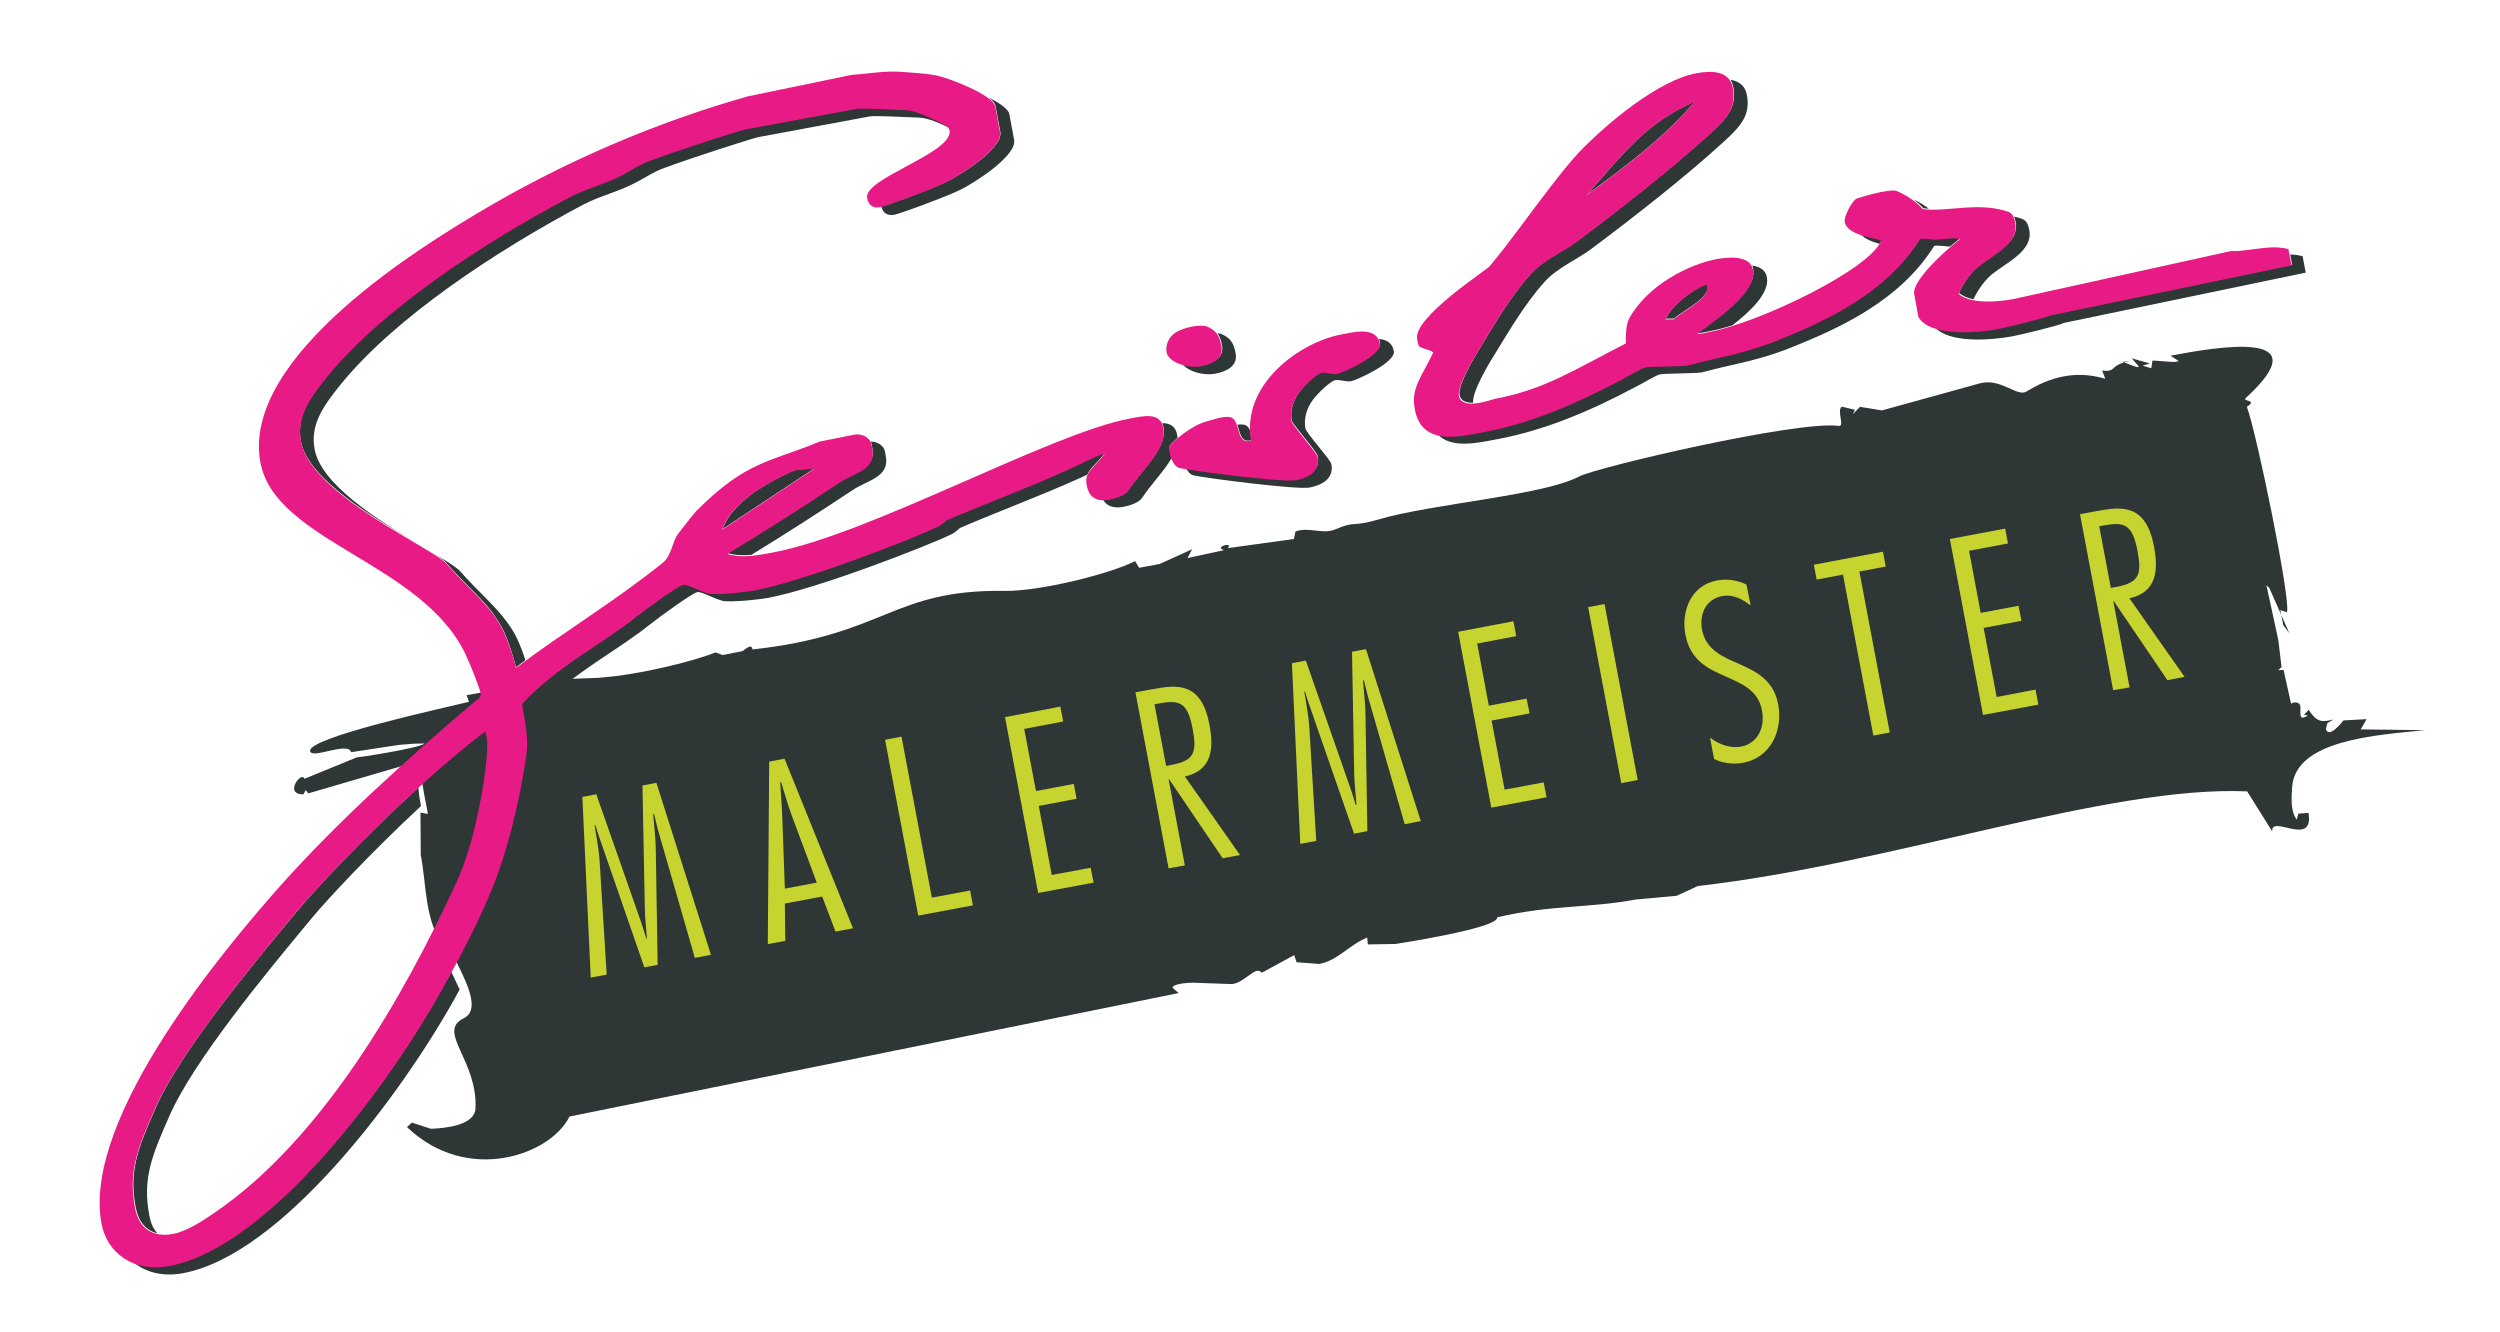 <?xml version="1.0" encoding="utf-8"?>
<!-- Generator: Adobe Illustrator 22.0.1, SVG Export Plug-In . SVG Version: 6.00 Build 0)  -->
<svg version="1.1" id="Ebene_1" xmlns="http://www.w3.org/2000/svg" xmlns:xlink="http://www.w3.org/1999/xlink" x="0px" y="0px"
	 viewBox="0 0 1613.7 860" style="enable-background:new 0 0 1613.7 860;" xml:space="preserve">
<style type="text/css">
	.st0{clip-path:url(#SVGID_2_);fill:#2E3636;}
	.st1{clip-path:url(#SVGID_2_);fill:#E81A85;}
	.st2{fill:#C7D42F;}
</style>
<g>
	<defs>
		<rect id="SVGID_1_" x="64.3" y="46.2" width="1500.9" height="776.4"/>
	</defs>
	<clipPath id="SVGID_2_">
		<use xlink:href="#SVGID_1_"  style="overflow:visible;"/>
	</clipPath>
	<path class="st0" d="M1117,51.5c5.4,0.9,9.5,3.7,10.6,9.9c2.2,12-2.8,19-14.3,29.5c-25.2,23.1-58.5,49.1-85.9,69.6
		c-9,6.8-22.3,12.4-30.3,21.3c-13.7,15.2-24.5,34.4-34.7,50.8c-0.6,1-12.5,20.5-11.5,27.3c-4.3,0.2-8-0.9-8.8-5
		c-1.2-6.7,11-26.7,11.6-27.6c10.1-16.5,20.9-35.7,34.6-50.8c8-8.9,21.3-14.5,30.3-21.3c27.4-20.5,60.6-46.6,85.9-69.6
		c11.5-10.4,16.5-17.6,14.3-29.4C1118.4,54.4,1117.9,52.8,1117,51.5 M1131,171.4c4.7,0.7,8.6,2.7,9.5,7.5
		c1.9,10.4-10.9,22.2-22.3,31.1c-5.4,1.7-10.4,3-14.7,3.8c-3,0.6-6.1,1.2-7.9,1.4c9.7-7.8,38.8-26.1,36-41.6
		C1131.7,172.9,1131.3,172.1,1131,171.4 M1213.2,157.4c-4.6-1.3-9.5-3.1-11.9-6.1c5.2,1.8,11,2.6,13.2,3.7
		C1214.2,155.7,1213.8,156.5,1213.2,157.4 M1235.3,128.8c3.5,1.6,6.7,3.6,9.7,5.9c-1.2-0.1-2.3-0.1-3.5-0.3
		C1239.6,132.3,1237.5,130.5,1235.3,128.8 M1300.1,139.8c1.8,0.4,3.6,0.9,5.3,1.6c3,1,4,4.4,4.5,7.4c2.4,13.1-14.8,20.7-24.2,28.3
		c-4.2,3.5-8.6,9.2-11.9,16.1c-3.7-0.8-7-2.1-9.3-4.2c3.4-7.4,8-13.4,12.5-17.1c9.4-7.7,26.6-15.3,24.1-28.4
		C1300.9,142.3,1300.5,141,1300.1,139.8 M1478.3,164.3c2.8,0,5.5,0.4,8,1.1l2,10.6l-155.9,32.4c-4.4,2.1-30.5,8.2-33.5,8.7
		c-14.7,2.7-40.6,4.4-49.8-5.7c11.8,3.9,29.7,2.5,41,0.4c3.1-0.6,29-6.7,33.5-8.6l155.9-32.4L1478.3,164.3z M1258.7,159.1
		c-0.3,0.1-0.5,0-0.8,0c-2.3,0-6.2-0.9-9.4-0.4c-22.1,35.5-61.2,53.1-91.8,65.4c-11.3,4.6-23.7,8.2-35.6,10.8
		c-16.8,3.7-19.7,4.9-22.8,5.5c-3.1,0.6-23.7,0.7-26.6,1.2c-3.1,0.6-11.6,6.1-17.4,8.9c-28.3,15-57.7,27.4-87.9,33
		c-12.7,2.4-29.8,6.4-38.7-3.4c9,2.6,20.7-0.1,29.9-1.8c30.2-5.6,59.6-18.1,87.9-33.1c5.7-2.9,14.3-8.4,17.4-8.9
		c3-0.6,23.6-0.7,26.6-1.2c3-0.6,6-1.8,22.8-5.5c12-2.6,24.3-6.2,35.6-10.8c30.5-12.2,69.8-29.9,91.8-65.4c3.2-0.5,7.1,0.4,9.4,0.4
		c5.6,0,12.6-1.6,16.4-0.1C1265.1,153.9,1262.5,156,1258.7,159.1 M925.2,227.7c-0.2-0.6-0.5-1-0.6-1.7c0.4,0.2,0.7,0.5,1,0.8
		L925.2,227.7z M1101.8,183.2c3.5,8.7-14.9,16.7-21.2,22.4l-5.3,0.1C1078.5,198.1,1090.8,187.5,1101.8,183.2 M1094.1,65.3
		c-18.7,22.6-46.8,43.6-69.7,60.3C1050.9,95.3,1063.4,79.3,1094.1,65.3"/>
	<path class="st0" d="M638,62.8c7,3.6,12.9,7.5,13.5,10.8l3.1,16.7c1.9,10.4-26.5,28.3-35.3,32.5c-13,6-38.8,15.2-41.9,15.8
		c-4.5,0.8-7.5-0.9-8.5-5.3c4.3-1.1,28.9-9.9,41.5-15.7c9-4.1,37.3-22,35.3-32.5l-3.1-16.6C642.4,66.7,640.6,64.8,638,62.8
		 M612.4,82.3c-6-2.8-13.1-6.2-19.5-6.4c-9.7-0.4-28.2-1.3-31.2-0.8l-72.2,13.4c-3.1,0.6-41.4,12.7-62.3,20.5
		c-4.8,1.8-9.8,5.1-15.8,8.3c-11,6.1-23.6,8.9-34.8,14.7c-57.5,30.5-121.3,73-156,115.3c-13.1,16-20.3,27.4-17.5,42.7
		c4.1,22.4,39.7,45,66,60.6c-26.4-15.6-70.3-40.9-74.9-65.9c-2.8-15.2,4.4-26.7,17.5-42.7c34.6-42.4,98.4-84.9,156-115.3
		c11.2-5.8,23.7-8.6,34.8-14.7c5.9-3.3,10.9-6.6,15.8-8.3c20.9-7.9,59.3-20,62.3-20.5l72.1-13.4c3.1-0.6,21.5,0.3,31.2,0.7
		c6.4,0.3,13.7,3.8,19.8,6.6C606.7,78.5,610.8,80.1,612.4,82.3 M272.7,352.9c12.1,7.3,21.8,12.8,24.5,16c9.6,11.1,21.7,21.4,29.6,32
		c2,2.6,5.5,7.9,7,11.3c2.3,5.2,4,9.6,5.3,14c-2.1,1.4-4,3-6,4.5c-2-7.5-4.1-14.8-8.1-23.7c-1.6-3.4-5.1-8.7-7-11.4
		c-7.9-10.5-20-20.7-29.6-31.9C286.4,361.1,280.5,357.6,272.7,352.9 M562.1,285c2.6,0,5.5,1.1,6.7,2.5c2.5,2,2.4,4,3,7.1
		c2.5,13.3-11.9,15.4-21.4,21.7c-21.5,14.3-43.6,28.5-65.5,41.9c-5,0.4-10.2,0.3-15.3-1.2c24.1-14.6,48.5-30.1,72.1-45.9
		c9.4-6.3,23.8-8.4,21.4-21.7C562.7,287.6,562.7,286.2,562.1,285 M750.3,273.1c4.7,0.1,8.5,1.8,9.5,7.5c0.1,0.6,0.2,1.3,0.3,2
		c-2.6,2.3-4.5,4.2-5.1,5.2c-0.1,1.5,0,2.4,0.6,5.5c0.1,0.3,0.3,1.2,0.7,2.3c-4.7,8.3-13.1,16.7-19.2,25.9c-2.3,3.3-8.7,5-11.8,5.6
		c-7,1.3-11.2-0.6-13.4-4.8c1.4,0.1,3,0,4.6-0.3c3.1-0.6,9.5-2.3,11.7-5.5c10-14.7,25.3-27.4,22.8-40.8
		C750.8,274.6,750.5,273.8,750.3,273.1 M701.9,306.3c-2.6,1.3-5.3,2.5-7.6,3.5c-23.9,10.7-50.1,20.4-74.2,30.8
		c-1.3,0.6-2.7,2.6-5.4,4c-15.9,7.8-86.8,35.3-118.8,41.3c-3.1,0.6-17.9,2.6-27.6,2.2c-5.2-0.3-15.2-6.5-18.2-5.9
		c-3.1,0.6-22.2,14.3-31,21.2c-17.9,14.4-41.9,27.1-61.8,44.9l-5.3,0.1l-3.5,3.4l1.9,2.9l-0.2,0.2c-4.7-0.7-8.9-1.1-12.6-1.3
		c21.4-23.6,51.4-38.5,72.7-55.6c8.8-6.9,27.9-20.6,31-21.2c3.1-0.6,13,5.6,18.2,5.9c9.7,0.5,24.7-1.6,27.7-2.2
		c32-5.9,102.9-33.5,118.8-41.3c2.7-1.3,4.1-3.4,5.5-4c24.2-10.4,50.3-20.1,74.2-30.8c9.4-4.1,23.3-11.3,26.3-11.8
		c3.1-0.6,1.2-0.1,1.2-0.1C706.8,300.1,703.2,302.9,701.9,306.3 M296.7,638.7c-0.9,1.5-1.7,3.1-2.5,4.6
		c-35.7,64.3-112.5,166.7-176,178.5c-13.3,2.5-24.3-0.6-32.1-7.1c6.6,2.7,14.4,3.5,23.3,1.8c63.6-11.8,140.3-114.2,176-178.5
		c2-3.5,4-7.1,5.9-10.7C292.9,630.9,294.9,634.7,296.7,638.7 M270.1,508.3c0.2,3.6,0.8,7.9,1.6,12c-31.8,29.6-60.1,59.8-70.5,72.4
		c-31,37.2-75.8,91.8-91.4,126.6c-12.3,27.7-17.8,41.7-13.4,65.4c0.9,4.8,2.6,8.6,5.2,11.4c-7.3-1.8-12.3-7.6-14-16.7
		c-4.4-23.6,1.1-37.6,13.4-65.4c15.5-34.9,60.4-89.5,91.4-126.6C203.6,573.9,235.3,540,270.1,508.3 M514,303.2l12.2-1.2l-59.8,39.5
		c3.4-9.3,9.8-15.2,16.5-20.8C491.7,313.3,510.9,303.8,514,303.2"/>
	<path class="st0" d="M785.9,215.1c1.1,0.1,1.9,0.3,2.5,0.5c5.8,2.6,7.9,5.6,9.2,12.6c1.6,8.9-7.6,12-13.2,13
		c-7.5,1.4-17.2-1.3-20.9-6c3.9,1.1,8.2,1.4,12.1,0.7c5.6-1,14.9-4.2,13.2-13C788.1,219.5,787.3,217,785.9,215.1"/>
	<path class="st0" d="M890.1,218.8c4.6,0.4,8.6,2.3,9.6,7.8c1.4,7.4-24.3,18.9-27.7,19.5c-3,0.5-7.1-1.2-10.1-0.7
		c-3.1,0.6-11.2,8.3-14.4,12.6c-4.2,5.6-6,12.5-4.9,18.5c0.5,3,16.2,20.1,16.8,23.1c2.1,11.3-9.9,14.3-14.1,15.1
		c-8.1,1.5-66.9-6-75-7.9c-2.1-0.5-3.6-2.5-4.6-4.4c15.9,2.7,63.5,8.4,70.8,7.1c4.1-0.8,16.2-3.8,14.1-15.1
		c-0.6-3.1-16.2-20.2-16.8-23.1c-1.1-5.9,0.7-12.8,5-18.4c3.2-4.4,11.3-12.1,14.4-12.7c3.1-0.6,7.1,1.1,10,0.6
		c3.4-0.6,28.9-12.1,27.6-19.5C890.6,220.5,890.5,219.6,890.1,218.8 M798.7,274.1c1.5-0.2,2.8-0.2,4.2,0c2.2,0.4,3.4,2.2,4.3,4.4
		c0,1.9,0.3,3.8,0.6,5.6C801,286.2,800.4,279.3,798.7,274.1"/>
	<path class="st0" d="M1450.3,262.6c6.2,16.3,28.5,124.7,25.9,132.6l-4.3-1.4l1.9,9.7l4,5.4l-13-29.4l-1.9-1.8l7.7,35.4l2.1,17.5
		l-2.2,2l3.5-0.2l5,22.6c-1.7-1.3,6.1-3.6,5.9,1.8c-0.2,5.6-0.4,8.2,4.8,5.1l-2.5-0.5l5.1-5.5l-2.1,2.3c5.5,8.3,8.6,8,16.1,6.2
		l-4,2.3l-1,4c2.4,6.4,11.2-5.7,11.4-5.7l14.9-0.8l-3.8,6.6l41.4,0.5c-30.9,3.2-83.9,6.1-85.7,37.1c-0.4,6.9-1.1,15,3,20.7l1-3.9
		l6.6-0.5c3.7,22.8-24.6,0.6-23.4,12l-16.2-25.9c-89.8-3.9-229.9,47-354.6,61.1l-13.6,6.3l-26.4,2.4c-31.2,5.8-53.7,3.2-89.5,11.5
		c1.1,5.8-44.4,13.9-65.6,17.2l-17.9,0.3l-0.4-4.4c-11.1,4.3-19.5,15.2-31.1,17l-14.5-1.1l-1.5-4.6l-21,11.4
		c-3.7-5.2-10.9,6.6-19.3,7.3l-22.5-0.8c-2.2-0.3-14.9,0-15.8,3.1l4,3.5l-393.2,79.7c-12.2,24.8-65.9,44.1-104.9,6.8l3.2-2.9l12.2,4
		c10.5-0.4,28.2-2.5,28.8-13c1.6-31.2-25.3-49.7-7.6-58.3c12.9-6.3-1.8-29.3-7.5-42.6l-7.6-7.2c-10-16.1-9-36.9-12.6-55.6l-0.2-27.4
		l4.7,0.9c0.2-3-8.9-36.4-1.1-35.5l-76,22.2l-1.7-2.1l-1.4,2.7c-13.1,0.3-1.1-15.5,0.6-10l33.7-13.8c0.1,0.2,40.5-5.9,43.9-9
		l-6.5,0.1l-10,0.8l-30.9,4.7c-2.3-7.1-25.2,4.7-26.5-0.6c-2.3-8.7,86.2-27.9,102.5-31.9l-1.5-4.3c15.2-2.2,25.2-7.1,50.9-3.4
		l-2.1-3.2l3.5-3.4l32.8-1.2c27.9-2,63.4-11.4,75.6-16.4l4.5,1.7l12.8-2.5c0.8-0.2,6-5.7,6.5-1.1c86.3-9.5,90.1-38.9,163-37.8
		c22.4,0.3,67.2-10.8,84-19.2l2.6,4.3l13.3-2.5l20.9-9.5l-3,5.7l23.6-5.1c-6.9-2.2,6.4-5.6,2.4-1.3l42.7-5.9l1-4.8
		c7.9-3.3,17.6,2,25.4-1.3c14.1-6,10.2-1.3,27.8-6.4c35.7-10.5,106.1-15.4,129.8-27.8c11.4-6,140.8-36.3,167.6-32.7
		c4.2,0.6-1.5-10.2,2.1-12.4l8.4,2l-1.3,2.8l4.6-4.7l14.2,2.3l63.3-17.5c13.7-3.5,23.9,9.1,30,5.3c21.2-13.2,38.2-11.9,50.8-8.2
		l-2-5.3c10.1,1,3.8-3.4,18.1-6.2l-4.9,0.6l9.2,3.4l1.4-0.3l-4.7-5.4l11.7,3.3l-4.7,1.4l5.6,1.7l0.8-5l13.9,1l3.1-0.6l-5.4-3.5
		c29.4-5.5,97.7-17.7,48.7,27.2C1446.7,259.4,1457.8,257.7,1450.3,262.6"/>
	<path class="st1" d="M549.9,48.3c9.9-0.6,21.5-2.8,32.4-1.9c6.9,0.6,14.3,0.9,21.8,2.2c6.9,1.3,36.9,12.4,38.3,20.2l3.1,16.6
		c1.9,10.4-26.5,28.3-35.3,32.5c-13,6-38.8,15.2-41.9,15.8c-4.7,0.9-7.7-1.1-8.6-5.9c-2.4-12.7,55.8-29.1,53.2-43.6
		c-0.6-3.1-5.9-4.9-9.1-6.5c-6.1-2.8-13.3-6.4-19.8-6.6c-9.8-0.4-28.3-1.3-31.2-0.8l-72.2,13.4c-3,0.6-41.4,12.7-62.3,20.6
		c-4.8,1.8-9.9,5-15.8,8.3c-11,6.1-23.6,8.9-34.7,14.7c-57.6,30.5-121.4,73-156.1,115.3c-13.1,16-20.2,27.4-17.3,42.8
		c6.3,33.9,85.4,68.6,93.9,78.6c9.6,11.2,21.7,21.4,29.6,31.9c1.9,2.6,5.5,8,7,11.4c4.1,9.1,6.3,16.3,8.2,23.8
		c30.8-23.3,64.5-43.4,94.9-68c5.7-4.7,6.1-14.4,10-18.9c2.2-2.7,9.2-12,11.5-14.4c32.3-32.4,47.3-31.4,79.7-44.8l22.6-4.5
		c3-0.5,6.7,0.7,8.3,2.4c2.4,2,2.4,4,3,7.1c2.5,13.3-11.9,15.4-21.4,21.7c-23.6,15.8-48,31.2-72.1,45.9c10,2.9,19.4,0.8,28.9-0.9
		c63.1-11.7,179.4-77,230.7-86.5c8.9-1.7,19.8-4.4,21.7,6c2.5,13.4-12.9,26.1-22.8,40.8c-2.3,3.2-8.7,4.9-11.8,5.5
		c-8.9,1.7-13.5-1.8-14.8-9.1c-1.5-8.1,1.9-8.7,11.3-20.1c0,0,1.8-0.5-1.3,0c-3.1,0.6-16.9,7.8-26.2,11.8
		c-23.9,10.7-50.1,20.4-74.3,30.8c-1.3,0.6-2.7,2.7-5.4,4c-15.9,7.8-86.8,35.3-118.8,41.3c-3,0.5-17.9,2.7-27.6,2.2
		c-5.2-0.3-15.3-6.5-18.2-5.9c-3,0.5-22.2,14.3-31,21.2c-21.5,17.2-51.5,32.1-73,55.8c1.7,10.5,4.3,22.1,2.8,32.6
		c-4.3,30.3-12.2,61.8-21.7,85.5c-9.2,22.8-21,44.9-32.8,66.1c-35.7,64.3-112.4,166.7-176,178.5c-23.7,4.4-40.4-8.9-43.8-27.5
		c-12.7-68.7,81.7-180,116.4-219c35.5-39.7,79.8-79.9,124.2-117.6c2.3-1.8,4.7-2.8,4.1-5.8c-0.6-3.1-6.1-17.2-9.4-24.3
		c-27.6-59.7-123.2-73.2-132.7-124.5c-12.9-69.3,108.3-141.8,140.8-161.3c56.2-33.5,115.5-58.5,173.8-75L549.9,48.3z M313.4,472
		c-48.7,37-105.4,96.7-121.4,115.8c-31,37.3-75.8,91.8-91.4,126.7c-12.3,27.7-17.8,41.7-13.4,65.4c2.4,13,11.5,19,24.3,16.6
		c9.3-1.7,19.6-8.7,26.7-13.5c69.8-47.5,122.1-139.2,156.6-213.8c9-19.8,13.9-43.6,17-61.6c0-0.2,3.9-24.3,2.4-31L313.4,472z
		 M513.7,303.6c-3,0.6-22.4,10.1-31.2,17.5c-6.8,5.6-13.1,11.5-16.4,20.8l59.8-39.5L513.7,303.6z"/>
	<path class="st1" d="M1094.9,47.3c10.5-2,21.6-1.4,23.6,9.4c2.2,12-2.8,19-14.3,29.4c-25.2,23.1-58.5,49.2-86,69.7
		c-9.1,6.9-22.3,12.4-30.3,21.3c-13.7,15.2-24.5,34.4-34.6,50.9c-0.7,0.9-12.8,20.9-11.6,27.5c1.8,9.8,21.2,2.3,23.4,1.9
		c32.3-6,51.8-19.2,84.3-35.7c0.2-4.1-0.3-11.3,2.2-16.1c12.1-22,39.2-35.2,56.7-38.4c7.3-1.3,21.4-2.6,23.2,6.9
		c2.9,15.4-26.3,33.8-36.1,41.6c1.8-0.1,4.8-0.8,7.9-1.4c32.1-5.9,104.3-40.7,110.9-59c-4.3-1.9-21.9-3.3-23.5-12.1
		c-0.6-3.2,5-14.7,8.5-15.3c0,0,20.5-6.5,25.1-4.6c6.4,2.7,12.2,6.6,16.9,11.7c16.3,1.9,35.9-4.9,55.1,1.7c3,1,4,4.3,4.5,7.4
		c2.4,13.2-14.8,20.7-24.1,28.4c-4.5,3.7-9,9.7-12.5,17.1c7.4,6.9,25.8,5.3,35.6,3.4l140.5-31c11.2,0.6,24.7-4.5,36.8-1.2l2,10.5
		l-155.9,32.4c-4.5,2.1-30.5,8.2-33.5,8.7c-15.7,2.9-44.1,4.6-51.4-7.7l-2.7-14.8c-1.9-10.2,28.3-35.1,29.6-35.4
		c-3.9-1.5-10.9,0.2-16.5,0.2c-2.4-0.1-6.2-0.9-9.4-0.4c-22,35.5-61.3,53.1-91.8,65.4c-11.3,4.5-23.6,8.2-35.6,10.8
		c-16.9,3.8-19.8,4.9-22.8,5.5c-3.1,0.6-23.7,0.6-26.7,1.1c-3,0.6-11.6,6-17.3,8.9c-28.3,14.9-57.7,27.5-87.9,33.1
		c-16.2,3-39.6,8.7-44-15c-2.6-13.9,4.5-20.6,11.9-36.6c-1.5-1.6-4.9-1.7-9-3.8c-0.8-1.5-0.9-1.7-1.4-4.8
		c-2.6-13.9,44.3-44.2,46.7-46.9c13.7-16.3,26.2-34.4,40.2-52.4c5.1-6.6,11.9-15.2,17.7-21.4C1037.4,79.4,1070.6,51.8,1094.9,47.3
		 M1101.5,183.6c-10.9,4.4-23.3,14.9-26.4,22.6l5.3-0.1C1086.7,200.3,1105,192.3,1101.5,183.6 M1093.8,65.6
		c-30.7,14.1-43.2,30-69.7,60.4C1047,109.2,1075.2,88.2,1093.8,65.6"/>
	<path class="st1" d="M758.9,214.6c7.3-4.3,17.3-5.1,20.3-3.8c5.8,2.6,7.9,5.6,9.2,12.6c1.7,8.9-7.6,12-13.2,13
		c-8.9,1.6-21-2.6-22.2-9C752.2,223.2,754.1,217.5,758.9,214.6"/>
	<path class="st1" d="M865.8,215.9c6.5-1.2,22.7-5.9,24.9,6c1.4,7.5-24.3,18.9-27.6,19.5c-3.1,0.6-7.1-1.2-10.1-0.7
		c-3.1,0.6-11.1,8.3-14.4,12.6c-4.2,5.6-6,12.5-4.9,18.5c0.6,3.1,16.2,20.1,16.8,23.1c2.1,11.4-10,14.3-14,15.1
		c-8.2,1.5-66.9-5.9-75.1-7.9c-4-0.9-5.9-7.4-6.1-8.3c-0.5-3-0.7-3.9-0.6-5.5c1.5-2.7,14.2-13.8,24.2-16.3
		c4.8-1.2,10.2-3.5,14.9-2.8c7.4,1.2,3.4,18.3,13.7,15.2C801.2,247.6,839.6,220.7,865.8,215.9"/>
</g>
<g>
	<path class="st2" d="M423.7,505.3l-9,1.7l1.5,78.8c0.1,6.7,0.9,13.4,1.4,20l-0.4,0.1c-1.2-3.7-2.2-7.4-3.5-11l-28.8-82.2l-9,1.7
		l5.4,116.6l10.3-1.9l-4.6-73.9c-0.5-7.4-2.1-15.1-3.2-22.5l0.5-0.1c1.1,3.5,2.1,6.9,3.4,10.4l28.2,81.4l8.6-1.6l-1.2-74.4
		c-0.1-7.8-1.1-15.2-1.7-22.9l0.6-0.1c0.8,3.6,1.7,7,2.6,10.6l23.7,82.3l10.4-2L423.7,505.3L423.7,505.3z"/>
	<path class="st2" d="M506.4,489.7l-9.9,1.9l-0.9,117.8l11.3-2.1l-0.3-24.1l24.1-4.5l8.6,22.6l11.3-2.1L506.4,489.7L506.4,489.7z
		 M506.6,573.6l-1.6-44.8c-0.2-7.9-1-15.9-1.4-23.8l0.6-0.1c2.4,7.5,4.4,15.2,7.3,22.7l15.7,42.1L506.6,573.6L506.6,573.6z"/>
	<polygon class="st2" points="581.9,475.5 571.3,477.5 592.7,591 628,584.4 626.2,574.8 601.5,579.4 581.9,475.5 	"/>
	<polygon class="st2" points="684.4,456.1 648.7,462.9 670.1,576.4 705.9,569.7 704,560.1 678.9,564.8 670.5,520.2 694.9,515.6 
		693.1,506 668.7,510.6 661.1,470.5 686.3,465.7 684.4,456.1 	"/>
	<path class="st2" d="M764.8,558.6L754.3,503l0.3-0.1l34.6,51.1l11.2-2.1l-35.6-50.7c18.1-4,18.6-18.8,15.9-33.3
		c-5.2-27.7-20.7-26-36.5-23.1l-11.3,2.1l21.4,113.6L764.8,558.6L764.8,558.6z M745.2,454.6l2.1-0.4c13.4-2.5,19.2-1.7,22.5,16.2
		c2.8,14.9,1.4,20.5-13.4,23.3l-3.7,0.7L745.2,454.6L745.2,454.6z"/>
	<path class="st2" d="M881.7,419l-9,1.7l1.4,78.8c0.2,6.7,1,13.4,1.5,20l-0.5,0.1c-1.2-3.7-2.2-7.4-3.5-11l-28.7-82.2l-9,1.7
		l5.4,116.6l10.3-1.9l-4.5-73.9c-0.5-7.4-2.1-15.1-3.2-22.5l0.4-0.1c1.1,3.5,2.1,6.9,3.4,10.4l28.3,81.4l8.6-1.6l-1.2-74.4
		c0-7.8-1.1-15.2-1.6-22.9l0.6-0.1c0.9,3.6,1.6,7,2.6,10.6l23.7,82.3l10.4-2L881.7,419L881.7,419z"/>
	<polygon class="st2" points="976.9,401 941.2,407.8 962.6,521.3 998.3,514.6 996.4,505 971.2,509.7 962.8,465.1 987.3,460.5 
		985.4,450.9 961,455.5 953.5,415.4 978.7,410.6 976.9,401 	"/>
	<polygon class="st2" points="1035.7,389.9 1025.1,391.9 1046.5,505.5 1057.1,503.5 1035.7,389.9 	"/>
	<path class="st2" d="M1127.3,377.3c-6.1-2.8-12.3-3.9-19.1-2.6c-16.7,3.1-23.2,19.8-20.3,35c3.1,16.3,14.2,21.8,25.2,26.6
		c10.9,4.9,21.8,9,24.2,22.3c2.1,10.2-2.3,21.2-13.4,23.3c-7.2,1.4-14.3-1.5-20.1-5.7l2.6,13.7c5.8,2.9,12.6,3.6,19,2.4
		c17.8-3.4,25.5-21.1,22.4-37.6c-2.9-15.6-14-21.1-24.9-26c-11.1-4.8-21.8-9.2-24.3-22.4c-1.8-9.7,2.4-19.5,12.9-21.5
		c7.2-1.4,12.9,1.8,18.5,6L1127.3,377.3L1127.3,377.3z"/>
	<polygon class="st2" points="1215.4,356.1 1170.8,364.5 1172.6,374.1 1189.6,370.9 1209.2,474.8 1219.8,472.8 1200.2,368.9 
		1217.2,365.7 1215.4,356.1 	"/>
	<polygon class="st2" points="1294.3,341.2 1258.6,347.9 1280,461.5 1315.7,454.8 1313.9,445.1 1288.8,449.9 1280.4,405.3 
		1304.8,400.7 1302.9,391 1278.5,395.6 1271,355.5 1296.1,350.8 1294.3,341.2 	"/>
	<path class="st2" d="M1374.6,443.7l-10.5-55.6l0.3-0.1l34.6,51l11.1-2.1l-35.6-50.7c18.1-4,18.6-18.8,15.9-33.3
		c-5.2-27.7-20.7-26-36.5-23.1l-11.3,2.1l21.4,113.6L1374.6,443.7L1374.6,443.7z M1355,339.7l2.2-0.4c13.4-2.5,19.1-1.7,22.5,16.2
		c2.8,14.9,1.4,20.5-13.4,23.3l-3.8,0.7L1355,339.7L1355,339.7z"/>
</g>
</svg>
